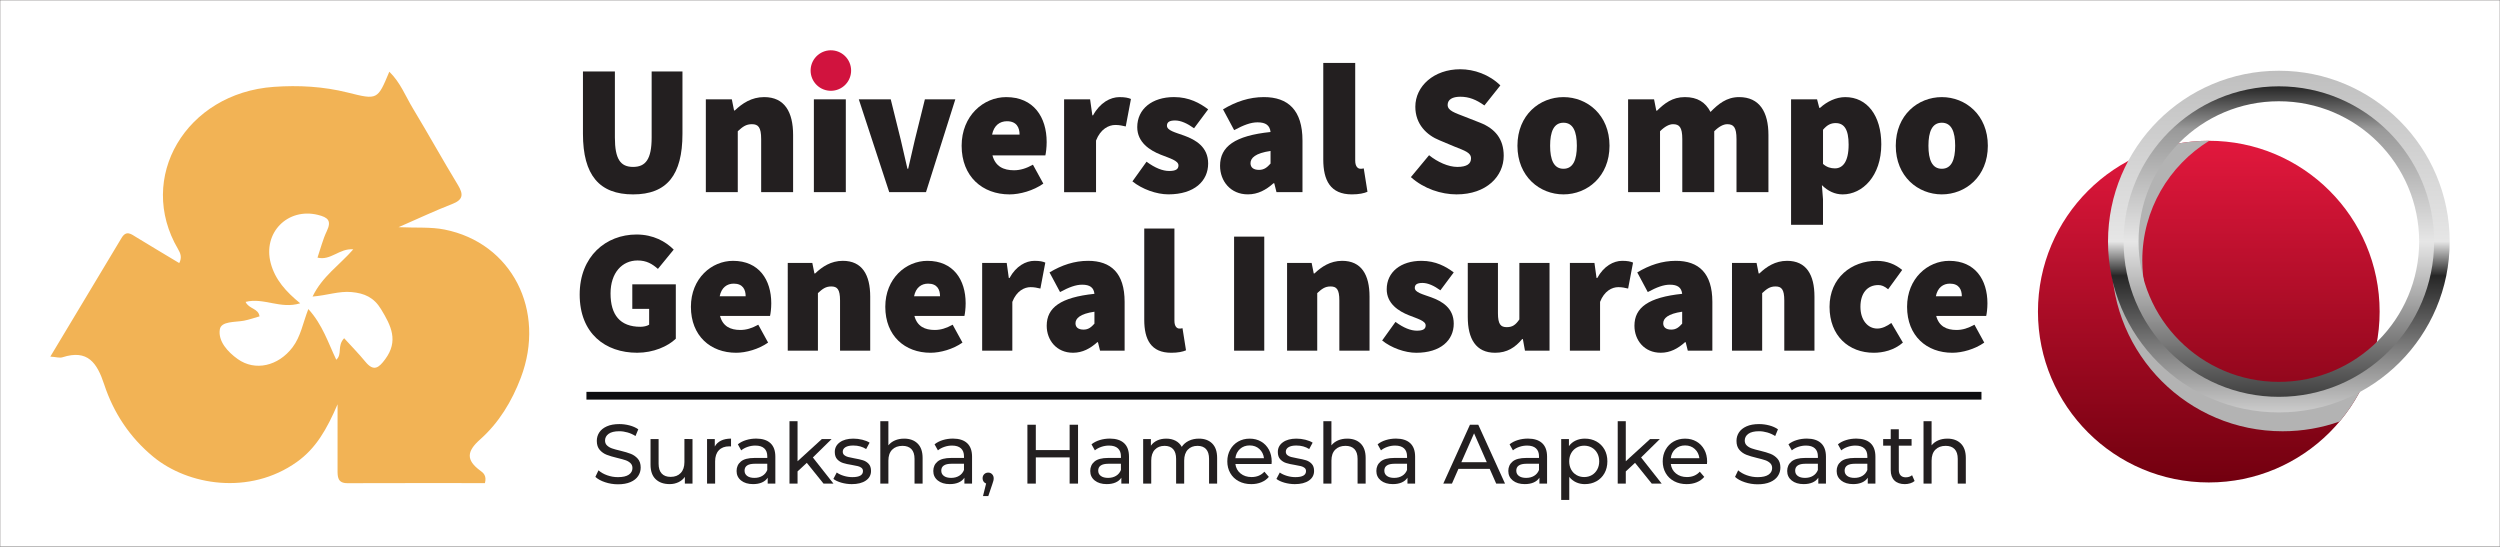 <?xml version="1.0" encoding="utf-8"?>
<!-- Generator: Adobe Illustrator 23.0.5, SVG Export Plug-In . SVG Version: 6.00 Build 0)  -->
<svg version="1.1" id="Layer_1" xmlns="http://www.w3.org/2000/svg" xmlns:xlink="http://www.w3.org/1999/xlink" x="0px" y="0px"
	 viewBox="0 0 1845.86 403.61" style="enable-background:new 0 0 1845.86 403.61;" xml:space="preserve">
<rect x="0" y="0" width="1845.86" height="403.61" fill="#808080" stroke="none"/>
<style type="text/css">
	.st0{fill:#FFFFFF;stroke:#231F20;stroke-width:0.25;stroke-miterlimit:10;}
	.st1{fill:#231F20;}
	.st2{fill:#D1133E;}
	.st3{fill:#0E0E10;}
	.st4{fill:url(#SVGID_1_);}
	.st5{fill:#B3B3B3;}
	.st6{fill:url(#SVGID_2_);}
	.st7{fill:url(#SVGID_3_);}
	.st8{fill:#F2B355;}
	.st9{fill:none;}
</style>
<rect class="st0" width="1845.86" height="403.61"/>
<g>
	<g>
		<path class="st1" d="M430.42,98.83V52.78h23.58v48.8c0,15.9,4.11,21.66,13.43,21.66s13.71-5.76,13.71-21.66v-48.8h22.75v46.06
			c0,30.43-11.51,44.69-36.46,44.69S430.42,129.26,430.42,98.83z"/>
		<path class="st1" d="M521.15,73.34h19.19l1.65,8.22h0.55c5.48-5.21,12.34-9.87,21.66-9.87c15.08,0,21.38,10.97,21.38,27.96v42.22
			H562v-39.2c0-8.77-2.19-10.97-6.85-10.97c-4.39,0-6.85,1.92-10.42,5.21v44.96h-23.58V73.34z"/>
		<path class="st1" d="M599.55,53.05c0-6.85,5.48-11.79,13.16-11.79c7.68,0,13.16,4.93,13.16,11.79s-5.48,11.79-13.16,11.79
			C605.03,64.84,599.55,59.91,599.55,53.05z M600.92,73.34h23.58v68.53h-23.58V73.34z"/>
		<path class="st1" d="M634.09,73.34h23.58l7.4,29.88c1.65,6.85,3.29,13.98,4.93,21.38h0.55c1.64-7.4,3.29-14.53,4.93-21.38
			l7.4-29.88h22.48l-21.66,68.53h-27.14L634.09,73.34z"/>
		<path class="st1" d="M710.02,107.61c0-22.21,16.17-35.91,32.9-35.91c20.29,0,29.88,14.8,29.88,33.17c0,4.11-0.55,8.22-0.96,9.87
			h-39.06c2.19,8.22,8.22,10.97,15.9,10.97c4.66,0,9.05-1.37,13.98-4.11l7.68,13.98c-7.4,5.21-17.27,7.95-24.95,7.95
			C725.38,143.52,710.02,130.36,710.02,107.61z M752.79,99.38c0-5.21-2.19-9.87-9.32-9.87c-5.21,0-9.59,3.02-10.97,9.87H752.79z"/>
		<path class="st1" d="M785.68,73.34h19.19l1.65,11.79h0.55c5.07-9.32,12.75-13.43,19.46-13.43c4.25,0,6.58,0.55,8.5,1.37
			l-3.84,20.29c-2.47-0.55-4.66-1.1-7.68-1.1c-4.93,0-10.97,3.02-14.26,11.51v38.11h-23.58V73.34z"/>
		<path class="st1" d="M836.12,133.92l10.42-14.53c6.31,4.66,11.92,6.85,16.72,6.85c4.93,0,6.85-1.37,6.85-4.11
			c0-3.56-6.31-5.21-13.16-7.95c-7.95-3.15-17.27-9.05-17.27-20.29c0-13.43,10.97-22.21,27.14-22.21c11.24,0,19.19,4.52,25.22,9.05
			l-10.42,13.98c-4.93-3.56-9.73-5.76-13.98-5.76c-3.98,0-6.03,1.1-6.03,3.84c0,3.56,6.03,4.93,12.88,7.4
			c8.22,3.02,17.54,8.22,17.54,20.56c0,12.88-10.14,22.75-29.33,22.75C853.94,143.52,843.25,139.68,836.12,133.92z"/>
		<path class="st1" d="M900.82,122.41c0-14.26,10.97-22.21,37.28-24.95c-0.55-4.93-3.56-7.13-9.6-7.13
			c-4.93,0-10.14,1.92-17.27,5.76l-8.22-15.35c9.59-5.76,19.46-9.05,30.16-9.05c17.82,0,28.51,9.59,28.51,32.07v38.11h-19.19
			l-1.65-6.58h-0.55c-5.48,4.93-11.51,8.22-18.92,8.22C908.49,143.52,900.82,133.65,900.82,122.41z M938.1,120.77v-9.32
			c-11.24,1.65-14.8,5.21-14.8,9.05c0,3.15,2.19,4.93,6.31,4.93C933.44,125.43,935.63,123.51,938.1,120.77z"/>
		<path class="st1" d="M977.03,117.75V46.47h23.58v72.1c0,4.66,2.19,6.03,3.84,6.03c0.82,0,1.37,0,2.47-0.27l2.74,17.27
			c-2.47,1.1-6.3,1.92-11.51,1.92C982.23,143.52,977.03,133.1,977.03,117.75z"/>
		<path class="st1" d="M1041.72,130.77l13.43-16.17c6.3,5.07,14.25,8.64,20.83,8.64c7.13,0,10.14-2.33,10.14-6.31
			c0-4.25-4.52-5.62-12.06-8.64l-11.1-4.66c-9.59-3.84-17.96-11.92-17.96-24.81c0-15.21,13.71-27.69,33.17-27.69
			c10.14,0,21.38,3.84,29.61,11.93L1096,77.86c-6.03-4.25-11.24-6.44-17.82-6.44c-5.76,0-9.32,2.06-9.32,6.03
			c0,4.25,5.07,5.76,13.16,8.91l10.83,4.25c11.1,4.39,17.41,12.06,17.41,24.4c0,15.08-12.61,28.51-34.82,28.51
			C1064.2,143.52,1051.31,139.41,1041.72,130.77z"/>
		<path class="st1" d="M1120.39,107.61c0-22.75,16.45-35.91,33.99-35.91s33.99,13.16,33.99,35.91c0,22.75-16.45,35.91-33.99,35.91
			S1120.39,130.36,1120.39,107.61z M1164.26,107.61c0-10.42-2.74-17-9.87-17c-7.13,0-9.87,6.58-9.87,17c0,10.42,2.74,17,9.87,17
			C1161.51,124.6,1164.26,118.02,1164.26,107.61z"/>
		<path class="st1" d="M1202.08,73.34h19.19l1.64,8.36h0.55c5.48-5.35,11.24-10.01,20.56-10.01c9.32,0,15.21,3.84,18.92,10.97
			c5.62-5.76,11.79-10.97,21.11-10.97c15.08,0,21.66,10.97,21.66,27.96v42.22h-23.58v-39.2c0-8.77-2.19-10.97-6.85-10.97
			c-2.74,0-6.03,1.65-9.59,5.21v44.96h-23.58v-39.2c0-8.77-2.19-10.97-6.85-10.97c-2.74,0-6.03,1.65-9.59,5.21v44.96h-23.58V73.34z"
			/>
		<path class="st1" d="M1322.43,73.34h19.19l1.64,6.31h0.55c5.07-4.66,11.79-7.95,18.64-7.95c16.17,0,26.59,13.71,26.59,34.82
			c0,23.58-13.98,37.01-28.51,37.01c-5.76,0-10.97-2.47-15.35-6.85l0.82,10.42V166h-23.58V73.34z M1364.92,106.78
			c0-11.24-3.29-15.9-9.59-15.9c-3.56,0-6.3,1.37-9.32,4.93v25.22c2.74,2.47,5.76,3.29,8.77,3.29
			C1360.26,124.33,1364.92,119.94,1364.92,106.78z"/>
		<path class="st1" d="M1399.73,107.61c0-22.75,16.45-35.91,33.99-35.91s33.99,13.16,33.99,35.91c0,22.75-16.45,35.91-33.99,35.91
			S1399.73,130.36,1399.73,107.61z M1443.59,107.61c0-10.42-2.74-17-9.87-17c-7.13,0-9.87,6.58-9.87,17c0,10.42,2.74,17,9.87,17
			C1440.85,124.6,1443.59,118.02,1443.59,107.61z"/>
	</g>
	<g>
		<path class="st1" d="M428,217.46c0-28.24,19.43-44.31,41.97-44.31c12.44,0,21.5,5.18,27.46,11.14l-11.66,14.25
			c-4.15-3.63-8.29-6.22-15.03-6.22c-11.4,0-19.95,9.07-19.95,24.35c0,15.8,7,24.61,22.02,24.61c2.33,0,4.92-0.52,6.48-1.55v-11.66
			h-12.44v-18.14h32.13v40.16c-5.96,5.7-16.58,10.36-28.5,10.36C446.91,260.47,428,246.22,428,217.46z"/>
		<path class="st1" d="M510.13,226.53c0-20.99,15.29-33.94,31.09-33.94c19.17,0,28.24,13.99,28.24,31.35c0,3.89-0.52,7.77-0.91,9.33
			h-36.92c2.07,7.77,7.77,10.36,15.03,10.36c4.4,0,8.55-1.3,13.21-3.89l7.25,13.21c-7,4.92-16.32,7.51-23.58,7.51
			C524.64,260.47,510.13,248.03,510.13,226.53z M550.55,218.75c0-4.92-2.07-9.33-8.81-9.33c-4.92,0-9.07,2.85-10.36,9.33H550.55z"/>
		<path class="st1" d="M581.63,194.14h18.14l1.55,7.77h0.52c5.18-4.92,11.66-9.33,20.47-9.33c14.25,0,20.21,10.36,20.21,26.43v39.9
			h-22.28v-37.05c0-8.29-2.07-10.36-6.48-10.36c-4.15,0-6.48,1.81-9.85,4.92v42.49h-22.28V194.14z"/>
		<path class="st1" d="M653.65,226.53c0-20.99,15.29-33.94,31.09-33.94c19.17,0,28.24,13.99,28.24,31.35c0,3.89-0.52,7.77-0.91,9.33
			h-36.92c2.07,7.77,7.77,10.36,15.03,10.36c4.4,0,8.55-1.3,13.21-3.89l7.25,13.21c-7,4.92-16.32,7.51-23.58,7.51
			C668.16,260.47,653.65,248.03,653.65,226.53z M694.07,218.75c0-4.92-2.07-9.33-8.81-9.33c-4.92,0-9.07,2.85-10.36,9.33H694.07z"/>
		<path class="st1" d="M725.16,194.14h18.14l1.55,11.14h0.52c4.79-8.81,12.05-12.7,18.4-12.7c4.02,0,6.22,0.52,8.03,1.3l-3.63,19.17
			c-2.33-0.52-4.4-1.04-7.25-1.04c-4.66,0-10.36,2.85-13.47,10.88v36.01h-22.28V194.14z"/>
		<path class="st1" d="M772.83,240.52c0-13.47,10.36-20.99,35.24-23.58c-0.52-4.66-3.37-6.74-9.07-6.74
			c-4.66,0-9.59,1.81-16.32,5.44l-7.77-14.51c9.07-5.44,18.4-8.55,28.5-8.55c16.84,0,26.95,9.07,26.95,30.31v36.01h-18.14
			l-1.55-6.22h-0.52c-5.18,4.66-10.88,7.77-17.88,7.77C780.08,260.47,772.83,251.14,772.83,240.52z M808.07,238.96v-8.81
			c-10.62,1.55-13.99,4.92-13.99,8.55c0,2.98,2.07,4.66,5.96,4.66C803.66,243.37,805.73,241.55,808.07,238.96z"/>
		<path class="st1" d="M844.85,236.11v-67.36h22.28v68.14c0,4.41,2.07,5.7,3.63,5.7c0.78,0,1.3,0,2.33-0.26l2.59,16.32
			c-2.33,1.04-5.96,1.81-10.88,1.81C849.78,260.47,844.85,250.62,844.85,236.11z"/>
		<path class="st1" d="M911.18,174.71h22.28v84.21h-22.28V174.71z"/>
		<path class="st1" d="M950.3,194.14h18.14l1.55,7.77h0.52c5.18-4.92,11.66-9.33,20.47-9.33c14.25,0,20.21,10.36,20.21,26.43v39.9
			H988.9v-37.05c0-8.29-2.07-10.36-6.48-10.36c-4.15,0-6.48,1.81-9.85,4.92v42.49H950.3V194.14z"/>
		<path class="st1" d="M1020.5,251.4l9.85-13.73c5.96,4.41,11.27,6.48,15.8,6.48c4.66,0,6.48-1.29,6.48-3.89
			c0-3.37-5.96-4.92-12.44-7.51c-7.51-2.98-16.32-8.55-16.32-19.17c0-12.7,10.36-20.99,25.65-20.99c10.62,0,18.14,4.27,23.84,8.55
			l-9.85,13.21c-4.66-3.37-9.2-5.44-13.21-5.44c-3.76,0-5.7,1.04-5.7,3.63c0,3.37,5.7,4.66,12.18,7
			c7.77,2.85,16.58,7.77,16.58,19.43c0,12.18-9.59,21.5-27.72,21.5C1037.35,260.47,1027.24,256.84,1020.5,251.4z"/>
		<path class="st1" d="M1083.72,234.04v-39.9H1106v37.05c0,8.29,2.07,10.36,6.48,10.36c4.15,0,6.48-1.55,9.33-5.7v-41.71h22.28
			v64.77h-18.14l-1.55-8.55h-0.52c-5.18,6.22-11.14,10.1-19.95,10.1C1089.68,260.47,1083.72,250.1,1083.72,234.04z"/>
		<path class="st1" d="M1159.11,194.14h18.14l1.55,11.14h0.52c4.79-8.81,12.05-12.7,18.4-12.7c4.02,0,6.22,0.52,8.03,1.3
			l-3.63,19.17c-2.33-0.52-4.4-1.04-7.25-1.04c-4.66,0-10.36,2.85-13.47,10.88v36.01h-22.28V194.14z"/>
		<path class="st1" d="M1206.78,240.52c0-13.47,10.36-20.99,35.24-23.58c-0.52-4.66-3.37-6.74-9.07-6.74
			c-4.66,0-9.59,1.81-16.32,5.44l-7.77-14.51c9.07-5.44,18.4-8.55,28.5-8.55c16.84,0,26.95,9.07,26.95,30.31v36.01h-18.14
			l-1.55-6.22h-0.52c-5.18,4.66-10.88,7.77-17.88,7.77C1214.04,260.47,1206.78,251.14,1206.78,240.52z M1242.02,238.96v-8.81
			c-10.62,1.55-13.99,4.92-13.99,8.55c0,2.98,2.07,4.66,5.96,4.66C1237.61,243.37,1239.69,241.55,1242.02,238.96z"/>
		<path class="st1" d="M1278.81,194.14h18.14l1.55,7.77h0.52c5.18-4.92,11.66-9.33,20.47-9.33c14.25,0,20.21,10.36,20.21,26.43v39.9
			h-22.28v-37.05c0-8.29-2.07-10.36-6.48-10.36c-4.15,0-6.48,1.81-9.85,4.92v42.49h-22.28V194.14z"/>
		<path class="st1" d="M1350.83,226.53c0-21.5,16.32-33.94,34.72-33.94c7.77,0,13.99,2.59,18.91,6.74l-10.36,14.25
			c-2.85-2.33-4.92-3.11-7.25-3.11c-8.29,0-13.21,6.22-13.21,16.06s5.44,16.06,12.44,16.06c3.63,0,7.25-1.81,10.36-4.15l8.55,14.51
			c-6.48,5.7-14.77,7.51-21.5,7.51C1365.08,260.47,1350.83,248.03,1350.83,226.53z"/>
		<path class="st1" d="M1408.08,226.53c0-20.99,15.29-33.94,31.09-33.94c19.17,0,28.24,13.99,28.24,31.35
			c0,3.89-0.52,7.77-0.91,9.33h-36.92c2.07,7.77,7.77,10.36,15.03,10.36c4.4,0,8.55-1.3,13.21-3.89l7.25,13.21
			c-7,4.92-16.32,7.51-23.58,7.51C1422.59,260.47,1408.08,248.03,1408.08,226.53z M1448.5,218.75c0-4.92-2.07-9.33-8.81-9.33
			c-4.92,0-9.07,2.85-10.36,9.33H1448.5z"/>
	</g>
	
		<ellipse transform="matrix(0.762 -0.648 0.648 0.762 112.171 409.727)" class="st2" cx="613.4" cy="52.29" rx="14.95" ry="14.95"/>
	<g>
		<path class="st1" d="M446.76,356.05c-3.04-1.01-5.43-2.33-7.17-3.94l2.3-4.84c1.66,1.49,3.78,2.7,6.36,3.63
			c2.59,0.93,5.25,1.4,7.98,1.4c3.6,0,6.29-0.61,8.07-1.83c1.78-1.22,2.67-2.85,2.67-4.88c0-1.49-0.49-2.7-1.46-3.63
			c-0.97-0.93-2.17-1.65-3.6-2.14c-1.43-0.5-3.45-1.06-6.05-1.68c-3.27-0.79-5.91-1.57-7.92-2.36c-2.01-0.79-3.73-2-5.15-3.63
			s-2.14-3.84-2.14-6.61c0-2.32,0.61-4.41,1.83-6.27c1.22-1.86,3.07-3.35,5.56-4.47c2.48-1.12,5.57-1.68,9.25-1.68
			c2.57,0,5.09,0.33,7.58,0.99c2.48,0.66,4.62,1.62,6.4,2.86l-2.05,4.97c-1.82-1.16-3.77-2.04-5.84-2.64c-2.07-0.6-4.1-0.9-6.09-0.9
			c-3.52,0-6.16,0.64-7.92,1.92c-1.76,1.28-2.64,2.94-2.64,4.97c0,1.49,0.5,2.7,1.49,3.63c0.99,0.93,2.22,1.66,3.69,2.17
			c1.47,0.52,3.47,1.07,5.99,1.65c3.27,0.79,5.9,1.57,7.89,2.36c1.99,0.79,3.69,1.99,5.12,3.6s2.14,3.79,2.14,6.52
			c0,2.28-0.62,4.36-1.86,6.24c-1.24,1.88-3.13,3.38-5.65,4.47c-2.53,1.1-5.63,1.65-9.31,1.65
			C452.96,357.57,449.8,357.06,446.76,356.05z"/>
		<path class="st1" d="M511.31,324.16v32.91h-5.65v-4.97c-1.2,1.7-2.78,3.01-4.75,3.94c-1.97,0.93-4.11,1.4-6.43,1.4
			c-4.39,0-7.85-1.21-10.37-3.63c-2.53-2.42-3.79-5.99-3.79-10.71v-18.94h5.96v18.26c0,3.19,0.77,5.6,2.3,7.23
			c1.53,1.64,3.73,2.45,6.58,2.45c3.15,0,5.63-0.95,7.45-2.86c1.82-1.9,2.73-4.6,2.73-8.07v-17.01H511.31z"/>
		<path class="st1" d="M532.36,325.34c2.03-0.99,4.49-1.49,7.39-1.49v5.77c-0.33-0.04-0.79-0.06-1.37-0.06
			c-3.23,0-5.77,0.96-7.61,2.89c-1.84,1.92-2.76,4.67-2.76,8.23v16.39h-5.96v-32.91h5.71v5.53
			C528.8,327.78,530.33,326.33,532.36,325.34z"/>
		<path class="st1" d="M568.84,327.2c2.42,2.24,3.63,5.57,3.63,10v19.87h-5.65v-4.35c-0.99,1.53-2.41,2.7-4.25,3.51
			c-1.84,0.81-4.03,1.21-6.55,1.21c-3.69,0-6.63-0.89-8.85-2.67c-2.22-1.78-3.32-4.12-3.32-7.02c0-2.9,1.06-5.23,3.17-6.99
			c2.11-1.76,5.46-2.64,10.06-2.64h9.44v-1.18c0-2.57-0.75-4.53-2.24-5.9c-1.49-1.37-3.69-2.05-6.58-2.05
			c-1.95,0-3.85,0.32-5.71,0.96c-1.86,0.64-3.44,1.5-4.72,2.58l-2.48-4.47c1.7-1.37,3.73-2.41,6.09-3.14
			c2.36-0.72,4.86-1.09,7.51-1.09C562.93,323.85,566.42,324.97,568.84,327.2z M562.91,351.33c1.66-1.01,2.86-2.45,3.6-4.32v-4.6
			h-9.19c-5.05,0-7.58,1.7-7.58,5.09c0,1.66,0.64,2.96,1.93,3.91c1.28,0.95,3.06,1.43,5.34,1.43
			C559.29,352.85,561.25,352.34,562.91,351.33z"/>
		<path class="st1" d="M595.7,341.73l-6.83,6.33v9h-5.96V311h5.96v29.56l17.95-16.39h7.2l-13.85,13.6l15.21,19.31h-7.33
			L595.7,341.73z"/>
		<path class="st1" d="M621.16,356.36c-2.48-0.72-4.43-1.65-5.84-2.76l2.48-4.72c1.45,1.04,3.21,1.86,5.28,2.48
			c2.07,0.62,4.16,0.93,6.27,0.93c5.22,0,7.82-1.49,7.82-4.47c0-0.99-0.35-1.78-1.06-2.36c-0.7-0.58-1.58-1-2.64-1.27
			s-2.56-0.57-4.5-0.9c-2.65-0.41-4.81-0.89-6.49-1.43c-1.68-0.54-3.12-1.45-4.32-2.73c-1.2-1.28-1.8-3.08-1.8-5.4
			c0-2.98,1.24-5.37,3.73-7.17s5.82-2.7,10-2.7c2.19,0,4.39,0.27,6.58,0.81c2.19,0.54,3.99,1.26,5.4,2.17l-2.55,4.72
			c-2.69-1.74-5.86-2.61-9.5-2.61c-2.53,0-4.45,0.41-5.78,1.24c-1.33,0.83-1.99,1.92-1.99,3.29c0,1.08,0.37,1.92,1.12,2.55
			s1.67,1.08,2.76,1.37c1.1,0.29,2.64,0.62,4.63,0.99c2.65,0.46,4.79,0.94,6.43,1.46c1.64,0.52,3.03,1.4,4.19,2.64
			c1.16,1.24,1.74,2.98,1.74,5.22c0,2.98-1.27,5.35-3.82,7.11c-2.55,1.76-6.01,2.64-10.4,2.64
			C626.23,357.44,623.64,357.08,621.16,356.36z"/>
		<path class="st1" d="M677.51,327.48c2.46,2.42,3.69,5.97,3.69,10.65v18.94h-5.96v-18.26c0-3.19-0.77-5.59-2.3-7.2
			c-1.53-1.61-3.73-2.42-6.58-2.42c-3.23,0-5.77,0.94-7.64,2.83c-1.86,1.88-2.79,4.59-2.79,8.1v16.95h-5.96V311h5.96v17.82
			c1.24-1.57,2.87-2.79,4.87-3.66c2.01-0.87,4.25-1.3,6.74-1.3C671.72,323.85,675.05,325.06,677.51,327.48z"/>
		<path class="st1" d="M714.08,327.2c2.42,2.24,3.63,5.57,3.63,10v19.87h-5.65v-4.35c-0.99,1.53-2.41,2.7-4.25,3.51
			c-1.84,0.81-4.03,1.21-6.55,1.21c-3.69,0-6.63-0.89-8.85-2.67c-2.22-1.78-3.32-4.12-3.32-7.02c0-2.9,1.06-5.23,3.17-6.99
			c2.11-1.76,5.46-2.64,10.06-2.64h9.44v-1.18c0-2.57-0.75-4.53-2.24-5.9c-1.49-1.37-3.69-2.05-6.58-2.05
			c-1.95,0-3.85,0.32-5.71,0.96c-1.86,0.64-3.44,1.5-4.72,2.58l-2.48-4.47c1.7-1.37,3.73-2.41,6.09-3.14
			c2.36-0.72,4.86-1.09,7.51-1.09C708.17,323.85,711.66,324.97,714.08,327.2z M708.15,351.33c1.66-1.01,2.86-2.45,3.6-4.32v-4.6
			h-9.19c-5.05,0-7.58,1.7-7.58,5.09c0,1.66,0.64,2.96,1.93,3.91c1.28,0.95,3.06,1.43,5.34,1.43
			C704.53,352.85,706.5,352.34,708.15,351.33z"/>
		<path class="st1" d="M732.53,350.15c0.77,0.81,1.15,1.81,1.15,3.01c0,0.62-0.07,1.22-0.22,1.8c-0.15,0.58-0.42,1.47-0.84,2.67
			l-2.92,8.63h-3.91l2.3-9.25c-0.79-0.29-1.42-0.78-1.89-1.46c-0.48-0.68-0.71-1.48-0.71-2.39c0-1.24,0.39-2.26,1.18-3.04
			c0.79-0.79,1.78-1.18,2.98-1.18C730.8,348.94,731.76,349.34,732.53,350.15z"/>
		<path class="st1" d="M795.96,313.6v43.47h-6.21V337.7h-24.96v19.37h-6.21V313.6h6.21v18.69h24.96V313.6H795.96z"/>
		<path class="st1" d="M829.96,327.2c2.42,2.24,3.63,5.57,3.63,10v19.87h-5.65v-4.35c-0.99,1.53-2.41,2.7-4.25,3.51
			c-1.84,0.81-4.03,1.21-6.55,1.21c-3.69,0-6.63-0.89-8.85-2.67c-2.22-1.78-3.32-4.12-3.32-7.02c0-2.9,1.06-5.23,3.17-6.99
			c2.11-1.76,5.46-2.64,10.06-2.64h9.44v-1.18c0-2.57-0.75-4.53-2.24-5.9c-1.49-1.37-3.69-2.05-6.58-2.05
			c-1.95,0-3.85,0.32-5.71,0.96c-1.86,0.64-3.44,1.5-4.72,2.58l-2.48-4.47c1.7-1.37,3.73-2.41,6.09-3.14
			c2.36-0.72,4.86-1.09,7.51-1.09C824.05,323.85,827.53,324.97,829.96,327.2z M824.03,351.33c1.66-1.01,2.86-2.45,3.6-4.32v-4.6
			h-9.19c-5.05,0-7.58,1.7-7.58,5.09c0,1.66,0.64,2.96,1.93,3.91c1.28,0.95,3.06,1.43,5.34,1.43
			C820.4,352.85,822.37,352.34,824.03,351.33z"/>
		<path class="st1" d="M895.03,327.45c2.42,2.4,3.63,5.96,3.63,10.68v18.94h-5.96v-18.26c0-3.19-0.74-5.59-2.2-7.2
			c-1.47-1.61-3.57-2.42-6.3-2.42c-3.02,0-5.42,0.94-7.2,2.83c-1.78,1.88-2.67,4.59-2.67,8.1v16.95h-5.96v-18.26
			c0-3.19-0.74-5.59-2.2-7.2c-1.47-1.61-3.57-2.42-6.3-2.42c-3.02,0-5.42,0.94-7.2,2.83c-1.78,1.88-2.67,4.59-2.67,8.1v16.95h-5.96
			v-32.91h5.71v4.91c1.2-1.7,2.77-2.99,4.72-3.88c1.95-0.89,4.16-1.33,6.64-1.33c2.57,0,4.84,0.52,6.83,1.55
			c1.99,1.04,3.52,2.55,4.6,4.53c1.24-1.9,2.97-3.39,5.19-4.47c2.21-1.08,4.71-1.61,7.48-1.61
			C889.33,323.85,892.61,325.05,895.03,327.45z"/>
		<path class="st1" d="M938.84,342.6h-26.7c0.37,2.9,1.65,5.23,3.82,6.99c2.17,1.76,4.88,2.64,8.1,2.64c3.93,0,7.1-1.32,9.5-3.97
			l3.29,3.85c-1.49,1.74-3.34,3.06-5.56,3.97c-2.22,0.91-4.69,1.37-7.42,1.37c-3.48,0-6.56-0.71-9.25-2.14
			c-2.69-1.43-4.77-3.42-6.24-5.99c-1.47-2.57-2.2-5.46-2.2-8.69c0-3.19,0.71-6.06,2.14-8.63c1.43-2.57,3.39-4.56,5.9-5.99
			c2.5-1.43,5.33-2.14,8.48-2.14c3.15,0,5.95,0.71,8.41,2.14c2.46,1.43,4.39,3.43,5.77,5.99c1.39,2.57,2.08,5.51,2.08,8.82
			C938.97,341.26,938.92,341.86,938.84,342.6z M915.52,331.49c-1.92,1.74-3.05,4.02-3.38,6.83h21.11c-0.33-2.77-1.46-5.04-3.38-6.8
			c-1.93-1.76-4.32-2.64-7.17-2.64S917.45,329.75,915.52,331.49z"/>
		<path class="st1" d="M948.28,356.36c-2.48-0.72-4.43-1.65-5.84-2.76l2.48-4.72c1.45,1.04,3.21,1.86,5.28,2.48
			c2.07,0.62,4.16,0.93,6.27,0.93c5.22,0,7.82-1.49,7.82-4.47c0-0.99-0.35-1.78-1.06-2.36c-0.7-0.58-1.58-1-2.64-1.27
			s-2.56-0.57-4.5-0.9c-2.65-0.41-4.81-0.89-6.49-1.43c-1.68-0.54-3.12-1.45-4.32-2.73c-1.2-1.28-1.8-3.08-1.8-5.4
			c0-2.98,1.24-5.37,3.73-7.17s5.82-2.7,10-2.7c2.19,0,4.39,0.27,6.58,0.81c2.19,0.54,4,1.26,5.4,2.17l-2.55,4.72
			c-2.69-1.74-5.86-2.61-9.5-2.61c-2.53,0-4.45,0.41-5.77,1.24c-1.33,0.83-1.99,1.92-1.99,3.29c0,1.08,0.37,1.92,1.12,2.55
			c0.75,0.62,1.67,1.08,2.76,1.37c1.1,0.29,2.64,0.62,4.63,0.99c2.65,0.46,4.79,0.94,6.43,1.46c1.63,0.52,3.03,1.4,4.19,2.64
			c1.16,1.24,1.74,2.98,1.74,5.22c0,2.98-1.27,5.35-3.82,7.11c-2.55,1.76-6.01,2.64-10.4,2.64
			C953.35,357.44,950.77,357.08,948.28,356.36z"/>
		<path class="st1" d="M1004.63,327.48c2.46,2.42,3.69,5.97,3.69,10.65v18.94h-5.96v-18.26c0-3.19-0.77-5.59-2.3-7.2
			c-1.53-1.61-3.73-2.42-6.58-2.42c-3.23,0-5.78,0.94-7.64,2.83c-1.86,1.88-2.79,4.59-2.79,8.1v16.95h-5.96V311h5.96v17.82
			c1.24-1.57,2.87-2.79,4.87-3.66s4.25-1.3,6.74-1.3C998.85,323.85,1002.17,325.06,1004.63,327.48z"/>
		<path class="st1" d="M1041.21,327.2c2.42,2.24,3.63,5.57,3.63,10v19.87h-5.65v-4.35c-0.99,1.53-2.41,2.7-4.25,3.51
			c-1.84,0.81-4.03,1.21-6.55,1.21c-3.69,0-6.63-0.89-8.85-2.67c-2.21-1.78-3.32-4.12-3.32-7.02c0-2.9,1.06-5.23,3.17-6.99
			c2.11-1.76,5.46-2.64,10.06-2.64h9.44v-1.18c0-2.57-0.75-4.53-2.24-5.9s-3.69-2.05-6.58-2.05c-1.95,0-3.85,0.32-5.71,0.96
			c-1.86,0.64-3.44,1.5-4.72,2.58l-2.48-4.47c1.7-1.37,3.73-2.41,6.09-3.14c2.36-0.72,4.86-1.09,7.51-1.09
			C1035.3,323.85,1038.79,324.97,1041.21,327.2z M1035.28,351.33c1.66-1.01,2.86-2.45,3.6-4.32v-4.6h-9.19
			c-5.05,0-7.58,1.7-7.58,5.09c0,1.66,0.64,2.96,1.92,3.91c1.28,0.95,3.06,1.43,5.34,1.43
			C1031.66,352.85,1033.62,352.34,1035.28,351.33z"/>
		<path class="st1" d="M1099.92,346.2h-23.1l-4.78,10.87h-6.4l19.69-43.47h6.15l19.75,43.47h-6.52L1099.92,346.2z M1097.75,341.24
			l-9.38-21.3l-9.38,21.3H1097.75z"/>
		<path class="st1" d="M1138.64,327.2c2.42,2.24,3.63,5.57,3.63,10v19.87h-5.65v-4.35c-0.99,1.53-2.41,2.7-4.25,3.51
			c-1.84,0.81-4.03,1.21-6.55,1.21c-3.69,0-6.63-0.89-8.85-2.67c-2.21-1.78-3.32-4.12-3.32-7.02c0-2.9,1.06-5.23,3.17-6.99
			c2.11-1.76,5.46-2.64,10.06-2.64h9.44v-1.18c0-2.57-0.75-4.53-2.24-5.9s-3.69-2.05-6.58-2.05c-1.95,0-3.85,0.32-5.71,0.96
			c-1.86,0.64-3.44,1.5-4.72,2.58l-2.48-4.47c1.7-1.37,3.73-2.41,6.09-3.14c2.36-0.72,4.86-1.09,7.51-1.09
			C1132.73,323.85,1136.22,324.97,1138.64,327.2z M1132.71,351.33c1.66-1.01,2.86-2.45,3.6-4.32v-4.6h-9.19
			c-5.05,0-7.58,1.7-7.58,5.09c0,1.66,0.64,2.96,1.92,3.91s3.06,1.43,5.34,1.43C1129.09,352.85,1131.05,352.34,1132.71,351.33z"/>
		<path class="st1" d="M1178.72,325.96c2.52,1.41,4.5,3.37,5.93,5.9c1.43,2.53,2.14,5.44,2.14,8.76c0,3.31-0.71,6.24-2.14,8.79
			c-1.43,2.55-3.41,4.52-5.93,5.93c-2.53,1.41-5.38,2.11-8.57,2.11c-2.36,0-4.52-0.46-6.49-1.37c-1.97-0.91-3.63-2.24-5-3.97v17.01
			h-5.96v-44.96h5.71v5.22c1.32-1.82,3-3.2,5.03-4.13c2.03-0.93,4.26-1.4,6.71-1.4C1173.34,323.85,1176.2,324.55,1178.72,325.96z
			 M1175.34,350.77c1.68-0.97,3-2.34,3.97-4.1c0.97-1.76,1.46-3.78,1.46-6.05c0-2.28-0.49-4.29-1.46-6.05
			c-0.97-1.76-2.3-3.12-3.97-4.07s-3.57-1.43-5.68-1.43c-2.07,0-3.94,0.49-5.62,1.46c-1.68,0.97-3,2.33-3.97,4.07
			c-0.97,1.74-1.46,3.75-1.46,6.02c0,2.28,0.48,4.3,1.43,6.05c0.95,1.76,2.28,3.13,3.97,4.1s3.58,1.46,5.65,1.46
			C1171.77,352.23,1173.66,351.74,1175.34,350.77z"/>
		<path class="st1" d="M1207.22,341.73l-6.83,6.33v9h-5.96V311h5.96v29.56l17.95-16.39h7.2l-13.85,13.6l15.21,19.31h-7.33
			L1207.22,341.73z"/>
		<path class="st1" d="M1260.32,342.6h-26.7c0.37,2.9,1.65,5.23,3.82,6.99c2.17,1.76,4.87,2.64,8.1,2.64c3.93,0,7.1-1.32,9.5-3.97
			l3.29,3.85c-1.49,1.74-3.34,3.06-5.56,3.97c-2.21,0.91-4.69,1.37-7.42,1.37c-3.48,0-6.56-0.71-9.25-2.14
			c-2.69-1.43-4.77-3.42-6.24-5.99c-1.47-2.57-2.2-5.46-2.2-8.69c0-3.19,0.71-6.06,2.14-8.63c1.43-2.57,3.39-4.56,5.9-5.99
			c2.5-1.43,5.33-2.14,8.48-2.14c3.15,0,5.95,0.71,8.41,2.14c2.46,1.43,4.39,3.43,5.78,5.99c1.39,2.57,2.08,5.51,2.08,8.82
			C1260.44,341.26,1260.4,341.86,1260.32,342.6z M1237,331.49c-1.93,1.74-3.05,4.02-3.38,6.83h21.11c-0.33-2.77-1.46-5.04-3.38-6.8
			c-1.92-1.76-4.32-2.64-7.17-2.64S1238.93,329.75,1237,331.49z"/>
		<path class="st1" d="M1288.23,356.05c-3.04-1.01-5.43-2.33-7.17-3.94l2.3-4.84c1.66,1.49,3.78,2.7,6.37,3.63
			c2.59,0.93,5.25,1.4,7.98,1.4c3.6,0,6.29-0.61,8.07-1.83c1.78-1.22,2.67-2.85,2.67-4.88c0-1.49-0.49-2.7-1.46-3.63
			c-0.97-0.93-2.17-1.65-3.6-2.14c-1.43-0.5-3.45-1.06-6.05-1.68c-3.27-0.79-5.91-1.57-7.92-2.36c-2.01-0.79-3.73-2-5.15-3.63
			c-1.43-1.64-2.14-3.84-2.14-6.61c0-2.32,0.61-4.41,1.83-6.27c1.22-1.86,3.07-3.35,5.56-4.47c2.48-1.12,5.57-1.68,9.25-1.68
			c2.57,0,5.09,0.33,7.58,0.99c2.48,0.66,4.62,1.62,6.4,2.86l-2.05,4.97c-1.82-1.16-3.77-2.04-5.84-2.64c-2.07-0.6-4.1-0.9-6.08-0.9
			c-3.52,0-6.16,0.64-7.92,1.92c-1.76,1.28-2.64,2.94-2.64,4.97c0,1.49,0.5,2.7,1.49,3.63c0.99,0.93,2.22,1.66,3.69,2.17
			c1.47,0.52,3.47,1.07,5.99,1.65c3.27,0.79,5.9,1.57,7.89,2.36c1.99,0.79,3.69,1.99,5.12,3.6c1.43,1.61,2.14,3.79,2.14,6.52
			c0,2.28-0.62,4.36-1.86,6.24c-1.24,1.88-3.13,3.38-5.65,4.47c-2.53,1.1-5.63,1.65-9.31,1.65
			C1294.43,357.57,1291.27,357.06,1288.23,356.05z"/>
		<path class="st1" d="M1344.55,327.2c2.42,2.24,3.63,5.57,3.63,10v19.87h-5.65v-4.35c-0.99,1.53-2.41,2.7-4.25,3.51
			c-1.84,0.81-4.03,1.21-6.55,1.21c-3.69,0-6.63-0.89-8.85-2.67c-2.21-1.78-3.32-4.12-3.32-7.02c0-2.9,1.06-5.23,3.17-6.99
			c2.11-1.76,5.46-2.64,10.06-2.64h9.44v-1.18c0-2.57-0.75-4.53-2.24-5.9s-3.69-2.05-6.58-2.05c-1.95,0-3.85,0.32-5.71,0.96
			c-1.86,0.64-3.44,1.5-4.72,2.58l-2.48-4.47c1.7-1.37,3.73-2.41,6.09-3.14c2.36-0.72,4.86-1.09,7.51-1.09
			C1338.64,323.85,1342.13,324.97,1344.55,327.2z M1338.62,351.33c1.66-1.01,2.86-2.45,3.6-4.32v-4.6h-9.19
			c-5.05,0-7.58,1.7-7.58,5.09c0,1.66,0.64,2.96,1.92,3.91s3.06,1.43,5.34,1.43C1335,352.85,1336.97,352.34,1338.62,351.33z"/>
		<path class="st1" d="M1381.07,327.2c2.42,2.24,3.63,5.57,3.63,10v19.87h-5.65v-4.35c-0.99,1.53-2.41,2.7-4.25,3.51
			c-1.84,0.81-4.03,1.21-6.55,1.21c-3.69,0-6.63-0.89-8.85-2.67c-2.21-1.78-3.32-4.12-3.32-7.02c0-2.9,1.06-5.23,3.17-6.99
			c2.11-1.76,5.46-2.64,10.06-2.64h9.44v-1.18c0-2.57-0.75-4.53-2.24-5.9s-3.69-2.05-6.58-2.05c-1.95,0-3.85,0.32-5.71,0.96
			c-1.86,0.64-3.44,1.5-4.72,2.58l-2.48-4.47c1.7-1.37,3.73-2.41,6.09-3.14c2.36-0.72,4.86-1.09,7.51-1.09
			C1375.16,323.85,1378.64,324.97,1381.07,327.2z M1375.14,351.33c1.66-1.01,2.86-2.45,3.6-4.32v-4.6h-9.19
			c-5.05,0-7.58,1.7-7.58,5.09c0,1.66,0.64,2.96,1.92,3.91s3.06,1.43,5.34,1.43C1371.51,352.85,1373.48,352.34,1375.14,351.33z"/>
		<path class="st1" d="M1413.64,355.15c-0.87,0.75-1.95,1.31-3.23,1.71c-1.28,0.39-2.61,0.59-3.97,0.59c-3.31,0-5.88-0.89-7.7-2.67
			c-1.82-1.78-2.73-4.33-2.73-7.64v-18.07h-5.59v-4.91h5.59v-7.2h5.96v7.2h9.44v4.91h-9.44v17.82c0,1.78,0.44,3.15,1.33,4.1
			c0.89,0.95,2.16,1.43,3.82,1.43c1.82,0,3.37-0.52,4.66-1.55L1413.64,355.15z"/>
		<path class="st1" d="M1447.76,327.48c2.46,2.42,3.69,5.97,3.69,10.65v18.94h-5.96v-18.26c0-3.19-0.77-5.59-2.3-7.2
			c-1.53-1.61-3.73-2.42-6.58-2.42c-3.23,0-5.78,0.94-7.64,2.83c-1.86,1.88-2.79,4.59-2.79,8.1v16.95h-5.96V311h5.96v17.82
			c1.24-1.57,2.87-2.79,4.87-3.66s4.25-1.3,6.74-1.3C1441.97,323.85,1445.29,325.06,1447.76,327.48z"/>
	</g>
	<rect x="432.99" y="289.32" class="st3" width="1030.01" height="5.73"/>
</g>
<g>
	
		<linearGradient id="SVGID_1_" gradientUnits="userSpaceOnUse" x1="447.726" y1="-1099.566" x2="700.004" y2="-1099.566" gradientTransform="matrix(0 -1 1 0 2730.419 803.945)">
		<stop  offset="0" style="stop-color:#72000F"/>
		<stop  offset="1" style="stop-color:#E2183D"/>
	</linearGradient>
	<path class="st4" d="M1630.85,103.94c69.67,0,126.14,56.48,126.14,126.15c0,69.65-56.46,126.13-126.14,126.13
		c-69.66,0-126.14-56.48-126.14-126.13C1504.71,160.42,1561.19,103.94,1630.85,103.94z"/>
	<path class="st5" d="M1727.46,311.21c9.25-11,16.66-23.61,21.73-37.34c-17.58,13.78-39.75,21.99-63.83,21.99
		c-57.22,0-103.61-46.37-103.61-103.59c0-37.36,19.78-70.1,49.43-88.32c-0.1,0-0.21-0.01-0.33-0.01c-14.76,0-28.92,2.55-42.09,7.21
		c-18.44,21.93-29.55,50.22-29.56,81.13c0,69.66,56.47,126.14,126.15,126.14C1700.12,318.42,1714.29,315.87,1727.46,311.21z"/>
	<g>
		
			<linearGradient id="SVGID_2_" gradientUnits="userSpaceOnUse" x1="522.092" y1="-1102.526" x2="774.372" y2="-1102.526" gradientTransform="matrix(0 -1 1 0 2785.102 826.596)">
			<stop  offset="0" style="stop-color:#CCCCCC"/>
			<stop  offset="0.088" style="stop-color:#A6A6A6"/>
			<stop  offset="0.4" style="stop-color:#262626"/>
			<stop  offset="0.5" style="stop-color:#E6E6E6"/>
			<stop  offset="1" style="stop-color:#BFBFBF"/>
		</linearGradient>
		<path class="st6" d="M1556.44,178.36c0,69.67,56.47,126.15,126.14,126.15c69.66,0,126.13-56.47,126.13-126.15
			c0-69.65-56.47-126.13-126.13-126.13C1612.91,52.22,1556.44,108.71,1556.44,178.36z M1793.81,178.36
			c0,61.43-49.81,111.24-111.22,111.24c-61.44,0-111.24-49.8-111.24-111.24c0-61.42,49.8-111.22,111.23-111.22
			C1744,67.14,1793.81,116.94,1793.81,178.36z"/>
		
			<linearGradient id="SVGID_3_" gradientUnits="userSpaceOnUse" x1="533.599" y1="-1102.53" x2="762.86" y2="-1102.53" gradientTransform="matrix(0 -1 1 0 2785.102 826.596)">
			<stop  offset="0" style="stop-color:#404040"/>
			<stop  offset="0.275" style="stop-color:#999999"/>
			<stop  offset="0.5" style="stop-color:#E6E6E6"/>
			<stop  offset="0.863" style="stop-color:#999999"/>
			<stop  offset="1" style="stop-color:#262626"/>
		</linearGradient>
		<path class="st7" d="M1567.94,178.36c0,63.32,51.32,114.64,114.65,114.64c63.3,0,114.62-51.32,114.62-114.64
			c0-63.3-51.32-114.62-114.63-114.62C1619.26,63.74,1567.94,115.06,1567.94,178.36z M1786.17,178.36
			c0,57.22-46.38,103.6-103.59,103.6c-57.22,0-103.61-46.37-103.61-103.6c0-57.2,46.38-103.59,103.61-103.59
			C1739.8,74.77,1786.17,121.15,1786.17,178.36z"/>
	</g>
</g>
<path class="st8" d="M358.05,356.7c-33.5,0-67.48-0.07-101.47,0.06c-7.46,0.02-7.36-4.82-7.35-10.01
	c0.03-14.8,0.01-29.58,0.01-48.24c-7.95,18.46-15.93,32.52-30.07,42.59c-34.98,24.9-80.46,17.2-105.97-3.82
	c-17.38-14.31-29.36-32.48-36.27-53.44c-5.27-15.95-12.15-26.06-30.83-20.04c-2.06,0.66-4.61-0.21-8.94-0.51
	c18.08-30.08,35.37-58.79,52.56-87.56c3.58-6,7.12-2.9,11.01-0.53c10.48,6.41,21.04,12.68,31.61,19.04
	c2.09-4.02,1.04-7.09-0.85-10.27c-31.05-52.68,5.75-115.21,70.65-119.84c18.39-1.3,36.64-0.3,54.61,4.2
	c22,5.52,22.01,5.48,30.7-15.38c8.19,7.93,11.99,18.12,17.42,27.1c11.28,18.65,21.81,37.75,33.14,56.38
	c4.28,7.03,4.14,11.02-4.25,14.26c-12.39,4.78-24.42,10.49-39.47,17.05c13.19,0.59,23.81-0.26,33.85,1.73
	c49.77,9.86,75.26,59.78,56.39,109.47c-6.61,17.39-16.17,33.22-30.03,45.52c-9.88,8.76-10.53,15.17,0.06,23
	C356.64,348.99,359.53,350.99,358.05,356.7 M254.1,249.72c5.33,5.87,10.79,11.4,15.69,17.38c6.2,7.55,9.95,4.45,14.63-1.89
	c9.98-13.51,4.38-24.68-3.07-36.91c-5.36-8.81-12.35-11.77-21.74-12.65c-9.28-0.87-18.09,2.46-28.83,3.31
	c7.2-14.96,19.87-23.17,30.07-34.87c-10.3-0.89-16.6,8.55-26.43,6.13c2.28-6.67,3.92-13.4,6.84-19.51
	c3.7-7.73,0.96-10.21-6.53-12.05c-22.28-5.48-40.77,13.08-34.86,35.59c3.22,12.29,11.47,21.29,21.76,29.68
	c-14.45,4.54-27.07-4.44-40.31-1.02c2.43,5.31,9.53,4.68,10.29,10.68c-3.88,1.1-7.63,2.45-11.49,3.19
	c-6.53,1.25-16.87,0.2-17.83,6.49c-1.32,8.65,5.7,16.48,13.22,21.84c12.86,9.17,29.96,5.21,40.48-8.66
	c6.13-8.08,7.7-18.14,11.66-28.27c10.6,11.67,14.67,25.05,20.63,37.44C252.93,261.5,248.68,255.51,254.1,249.72"/>
<rect y="237.71" class="st9" width="37.15" height="51.61"/>
</svg>
